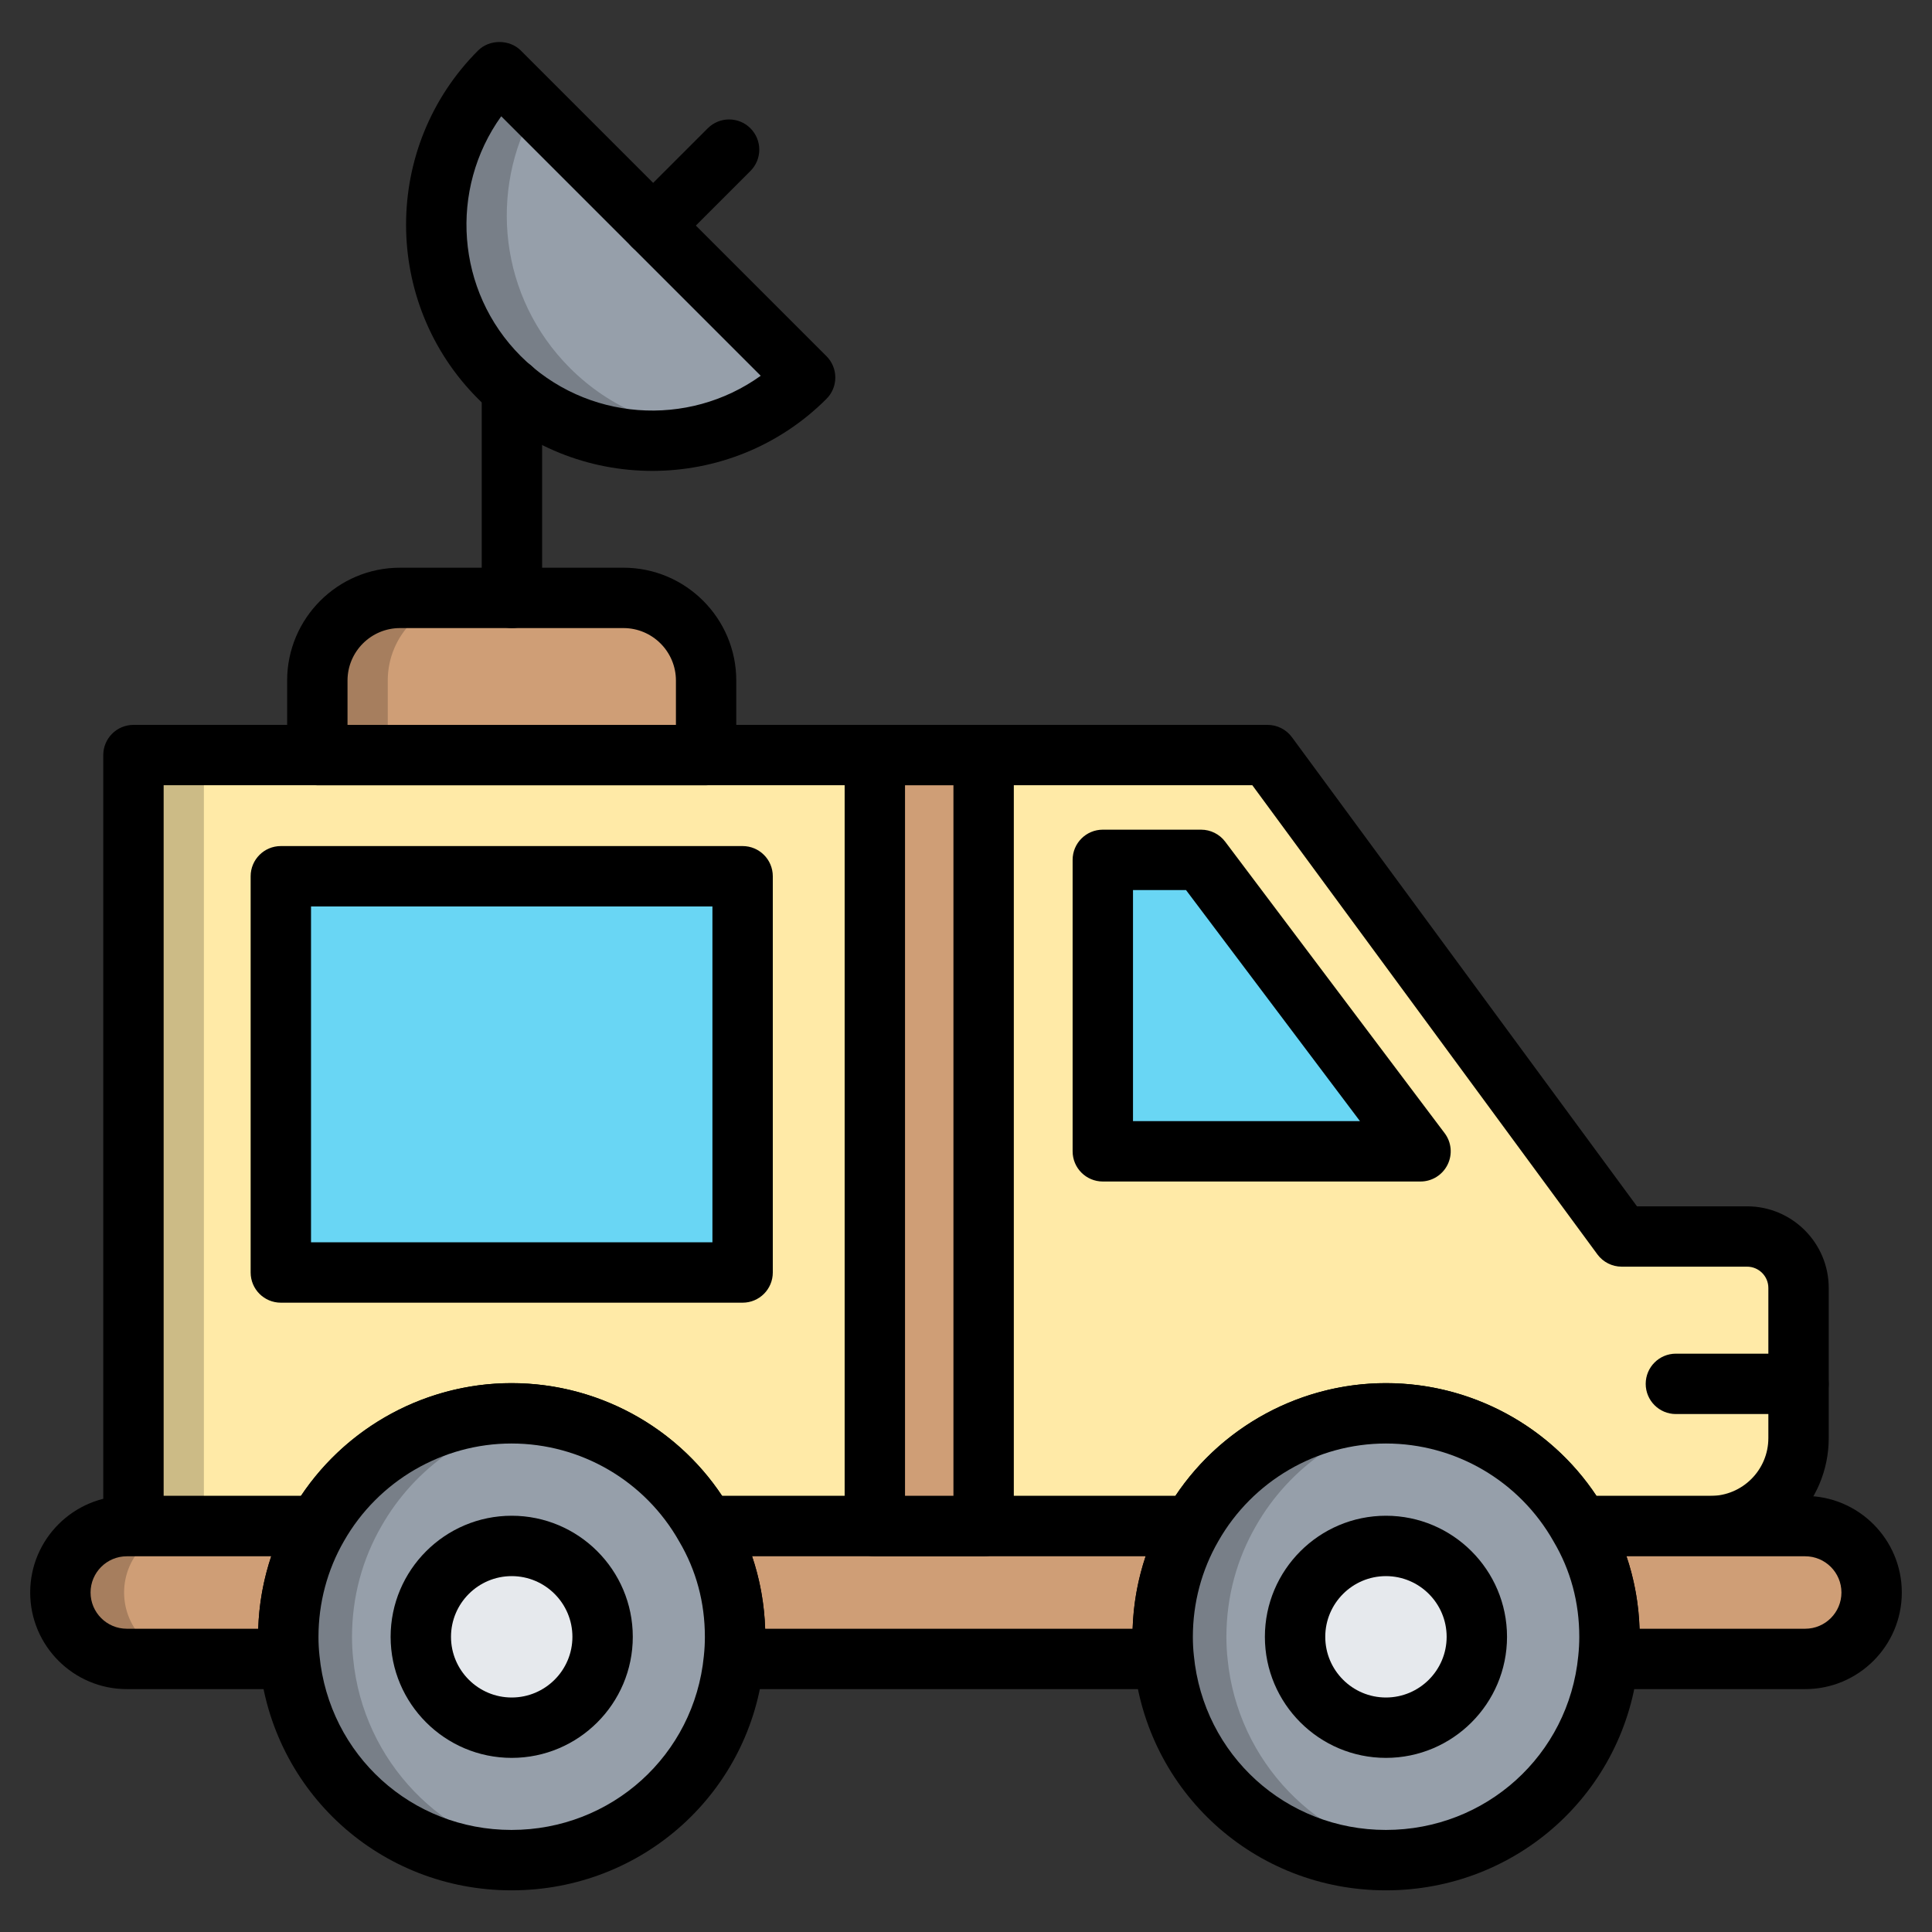 <svg enable-background="new 0 0 64 64" height="512" viewBox="0 0 64 64" width="512" xmlns="http://www.w3.org/2000/svg"><rect x="0" y="0" width="64" height="64" fill="#333333" stroke="none"/><g id="Layer_12"><g><path d="m59.579 42.665v4.973c0 1.614-1.302 2.916-2.916 2.916h-4.335c-1.263-2.239-3.658-3.736-6.418-3.736-2.747 0-5.142 1.497-6.418 3.736h-16.129c-1.263-2.239-3.658-3.736-6.418-3.736-2.747 0-5.142 1.497-6.418 3.736h-6.106v-25.541h37.57l11.73 15.947h4.153c.95 0 1.705.768 1.705 1.705z" fill="#ffeaa7"/><path d="m4.421 25.013h2.333v25.541h-2.333z" opacity=".2"/><g><path d="m56.663 51.554h-4.336c-.361 0-.693-.194-.871-.509-1.122-1.991-3.248-3.228-5.546-3.228-2.287 0-4.414 1.238-5.549 3.231-.178.312-.51.505-.869.505h-16.13c-.361 0-.693-.194-.871-.509-1.123-1.991-3.248-3.228-5.547-3.228-2.287 0-4.413 1.238-5.549 3.231-.179.312-.51.505-.869.505h-6.105c-.553 0-1-.448-1-1v-25.539c0-.552.447-1 1-1h37.57c.318 0 .617.151.806.408l11.43 15.54h3.646c1.492 0 2.706 1.213 2.706 2.705v4.973c0 2.158-1.757 3.915-3.916 3.915zm-3.776-2h3.776c1.057 0 1.916-.859 1.916-1.916v-4.973c0-.389-.316-.705-.706-.705h-4.152c-.318 0-.617-.151-.806-.408l-11.43-15.54h-36.064v23.542h4.549c1.549-2.319 4.169-3.736 6.975-3.736 2.818 0 5.44 1.417 6.978 3.736h15.014c1.548-2.318 4.168-3.736 6.975-3.736 2.817 0 5.438 1.417 6.975 3.736z"/></g><path d="m36.532 28.484v9.655h10.523l-7.268-9.655z" fill="#69d6f4"/><path d="m9.303 29.027h15.296v13.127h-15.296z" fill="#69d6f4"/><g><path d="m47.056 39.139h-10.524c-.553 0-1-.448-1-1v-9.655c0-.552.447-1 1-1h3.255c.314 0 .61.147.799.398l7.269 9.655c.229.303.266.708.096 1.048s-.516.554-.895.554zm-9.524-2h7.519l-5.763-7.655h-1.756z"/></g><g><path d="m24.6 43.153h-15.297c-.553 0-1-.448-1-1v-13.126c0-.552.447-1 1-1h15.297c.553 0 1 .448 1 1v13.126c0 .553-.448 1-1 1zm-14.297-2h13.297v-11.126h-13.297z"/></g><path d="m28.981 25.013h3.604v25.541h-3.604z" fill="#cf9e76"/><path d="m20.652 19.806h-7.402c-1.512 0-2.738 1.226-2.738 2.738v2.469h12.879v-2.469c0-1.512-1.226-2.738-2.739-2.738z" fill="#cf9e76"/><path d="m15.583 19.806h-2.333c-1.512 0-2.738 1.226-2.738 2.738v2.469h2.333v-2.469c0-1.512 1.226-2.738 2.738-2.738z" opacity=".2"/><path d="m10.527 50.554c-.625 1.081-.976 2.33-.976 3.671 0 .247.013.495.039.729h-5.39c-1.211 0-2.2-.989-2.2-2.2s.989-2.2 2.2-2.2z" fill="#cf9e76"/><path d="m4.111 52.754c0-1.211.989-2.2 2.2-2.2h-2.111c-1.211 0-2.2.989-2.2 2.2s.989 2.2 2.2 2.2h2.111c-1.211 0-2.2-.989-2.2-2.2z" opacity=".2"/><path d="m39.492 50.554c-.625 1.081-.976 2.33-.976 3.671 0 .247.013.495.039.729h-14.242c.026-.234.039-.482.039-.729 0-1.341-.352-2.591-.989-3.671z" fill="#cf9e76"/><path d="m62 52.754c0 1.211-.989 2.2-2.2 2.2h-6.522c.026-.234.039-.482.039-.729 0-1.341-.352-2.591-.989-3.671h7.472c1.211 0 2.2.99 2.2 2.2z" fill="#cf9e76"/><g><path d="m32.585 51.554h-3.605c-.553 0-1-.448-1-1v-25.541c0-.552.447-1 1-1h3.604c.553 0 1 .448 1 1v25.542c.001.551-.446.999-.999.999zm-2.605-2h1.604v-23.541h-1.604z"/></g><g><path d="m9.59 55.954h-5.39c-1.765 0-3.2-1.436-3.2-3.2 0-1.765 1.436-3.2 3.2-3.2h6.326c.357 0 .688.19.866.5s.179.691 0 1c-.551.954-.842 2.05-.842 3.171 0 .209.011.419.033.617.031.283-.059.566-.249.778-.188.213-.459.334-.744.334zm-5.39-4.4c-.662 0-1.2.539-1.2 1.2s.538 1.2 1.2 1.2h4.354c.026-.821.173-1.63.431-2.4z"/></g><g><path d="m38.555 55.954h-14.242c-.285 0-.556-.121-.745-.333-.19-.212-.28-.496-.249-.778.022-.198.033-.408.033-.617 0-1.142-.286-2.207-.851-3.163-.183-.309-.186-.692-.007-1.004.178-.312.509-.504.868-.504h16.13c.357 0 .688.191.866.5s.179.691-.001 1c-.551.953-.842 2.049-.842 3.17 0 .209.011.419.033.617.031.283-.059.566-.249.778-.189.213-.459.334-.744.334zm-13.207-2h12.172c.026-.821.173-1.63.431-2.4h-13.037c.26.767.406 1.576.434 2.4z"/></g><g><path d="m59.8 55.954h-6.521c-.284 0-.555-.121-.744-.332s-.28-.493-.25-.776c.021-.2.033-.41.033-.621 0-1.143-.286-2.207-.852-3.162-.183-.309-.186-.692-.007-1.004.178-.312.509-.504.868-.504h7.473c1.765 0 3.2 1.436 3.2 3.2s-1.436 3.199-3.2 3.199zm-5.487-2h5.487c.662 0 1.2-.538 1.2-1.2s-.538-1.2-1.2-1.2h-5.92c.26.767.406 1.576.433 2.4z"/></g><path d="m24.352 54.225c0 .247-.013.495-.039.729-.365 3.749-3.515 6.665-7.368 6.665-3.84 0-6.991-2.916-7.355-6.665-.027-.234-.04-.481-.04-.729 0-1.341.352-2.591.976-3.671 1.276-2.239 3.671-3.736 6.418-3.736 2.76 0 5.155 1.497 6.418 3.736.638 1.081.99 2.33.99 3.671z" fill="#969faa"/><path d="m11.7 54.954c-.026-.234-.039-.482-.039-.729 0-1.341.352-2.591.976-3.671 1.109-1.947 3.067-3.331 5.365-3.659-.346-.049-.698-.077-1.058-.077-2.747 0-5.142 1.497-6.418 3.736-.625 1.081-.976 2.33-.976 3.671 0 .247.013.495.039.729.365 3.749 3.515 6.665 7.355 6.665.36 0 .711-.033 1.057-.083-3.347-.477-5.97-3.183-6.301-6.582z" opacity=".2"/><path d="m53.317 54.225c0 .247-.013.495-.039.729-.365 3.749-3.515 6.665-7.368 6.665-3.84 0-6.991-2.916-7.355-6.665-.026-.234-.039-.482-.039-.729 0-1.341.352-2.591.976-3.671 1.276-2.239 3.671-3.736 6.418-3.736 2.76 0 5.155 1.497 6.418 3.736.637 1.081.989 2.33.989 3.671z" fill="#969faa"/><path d="m40.665 54.954c-.026-.234-.039-.482-.039-.729 0-1.341.352-2.591.976-3.671 1.109-1.947 3.067-3.331 5.365-3.659-.346-.049-.698-.077-1.058-.077-2.747 0-5.142 1.497-6.418 3.736-.625 1.081-.976 2.33-.976 3.671 0 .247.013.495.039.729.365 3.749 3.515 6.665 7.355 6.665.36 0 .711-.033 1.057-.083-3.347-.477-5.97-3.183-6.301-6.582z" opacity=".2"/><g><path d="m16.944 62.62c-4.341 0-7.931-3.254-8.35-7.569-.029-.255-.044-.54-.044-.826 0-1.472.384-2.914 1.109-4.171 1.488-2.611 4.28-4.236 7.284-4.236 3.02 0 5.813 1.626 7.289 4.245.729 1.233 1.118 2.679 1.118 4.162 0 .286-.015.57-.045.841-.416 4.3-4.012 7.554-8.361 7.554zm0-14.802c-2.287 0-4.413 1.238-5.549 3.231-.554.958-.845 2.055-.845 3.176 0 .209.011.419.033.617.32 3.3 3.054 5.777 6.36 5.777 3.314 0 6.054-2.477 6.373-5.762.023-.213.034-.423.034-.632 0-1.142-.286-2.207-.851-3.163-1.131-2.007-3.256-3.244-5.555-3.244z"/></g><circle cx="16.951" cy="54.222" fill="#e6e9ed" r="3.01"/><circle cx="45.912" cy="54.222" fill="#e6e9ed" r="3.01"/><g><path d="m16.951 58.232c-2.212 0-4.011-1.799-4.011-4.01s1.799-4.011 4.011-4.011 4.011 1.799 4.011 4.011-1.799 4.01-4.011 4.01zm0-6.021c-1.108 0-2.011.902-2.011 2.011 0 1.108.902 2.01 2.011 2.01s2.011-.902 2.011-2.01c0-1.109-.902-2.011-2.011-2.011z"/></g><g><path d="m45.91 62.62c-4.342 0-7.932-3.254-8.351-7.569-.029-.255-.044-.54-.044-.826 0-1.473.384-2.915 1.111-4.171 1.486-2.611 4.278-4.236 7.283-4.236 3.019 0 5.812 1.626 7.288 4.245.729 1.232 1.119 2.678 1.119 4.162 0 .284-.016.568-.045.837-.417 4.304-4.013 7.558-8.361 7.558zm0-14.802c-2.287 0-4.414 1.238-5.549 3.231-.555.958-.846 2.054-.846 3.176 0 .209.011.419.033.617.32 3.3 3.055 5.777 6.361 5.777 3.313 0 6.053-2.478 6.373-5.763.022-.21.034-.421.034-.632 0-1.143-.286-2.207-.852-3.162-1.131-2.007-3.256-3.244-5.554-3.244z"/></g><g><path d="m45.911 58.232c-2.211 0-4.01-1.799-4.01-4.01s1.799-4.011 4.01-4.011c2.212 0 4.011 1.799 4.011 4.011s-1.799 4.01-4.011 4.01zm0-6.021c-1.108 0-2.01.902-2.01 2.011 0 1.108.901 2.01 2.01 2.01s2.011-.902 2.011-2.01c0-1.109-.902-2.011-2.011-2.011z"/></g><g><path d="m23.391 26.013h-12.879c-.553 0-1-.448-1-1v-2.469c0-2.062 1.677-3.738 3.738-3.738h7.402c2.062 0 3.738 1.677 3.738 3.738v2.469c.001.552-.447 1-.999 1zm-11.879-2h10.879v-1.469c0-.958-.78-1.738-1.738-1.738h-7.403c-.958 0-1.738.78-1.738 1.738z"/></g><path d="m26.672 12.506c-2.798 2.798-7.327 2.798-10.126 0s-2.798-7.327 0-10.126z" fill="#969faa"/><path d="m18.881 12.192c-2.339-2.339-2.715-5.885-1.144-8.621l-1.191-1.191c-2.798 2.798-2.798 7.327 0 10.126 1.946 1.946 4.728 2.535 7.183 1.775-1.759-.053-3.504-.744-4.848-2.089z" opacity=".2"/><g><path d="m21.608 15.599c-2.089 0-4.179-.795-5.77-2.386-3.182-3.182-3.182-8.358 0-11.54.375-.375 1.039-.375 1.414 0l10.126 10.126c.188.188.293.442.293.707s-.105.52-.293.707c-1.59 1.591-3.68 2.386-5.77 2.386zm-5.004-11.747c-1.728 2.406-1.512 5.786.649 7.947 2.163 2.162 5.541 2.378 7.947.649z"/></g><g><g><path d="m59.579 46.842h-4.063c-.553 0-1-.448-1-1s.447-1 1-1h4.063c.553 0 1 .448 1 1s-.447 1-1 1z"/></g><g><path d="m16.958 20.806c-.553 0-1-.448-1-1v-6.926c0-.552.447-1 1-1s1 .448 1 1v6.926c0 .552-.447 1-1 1z"/></g><g><path d="m21.637 8.472c-.256 0-.512-.098-.707-.293-.391-.391-.391-1.023 0-1.414l2.515-2.515c.391-.391 1.023-.391 1.414 0s.391 1.023 0 1.414l-2.515 2.515c-.196.195-.451.293-.707.293z"/></g></g></g></g></svg>